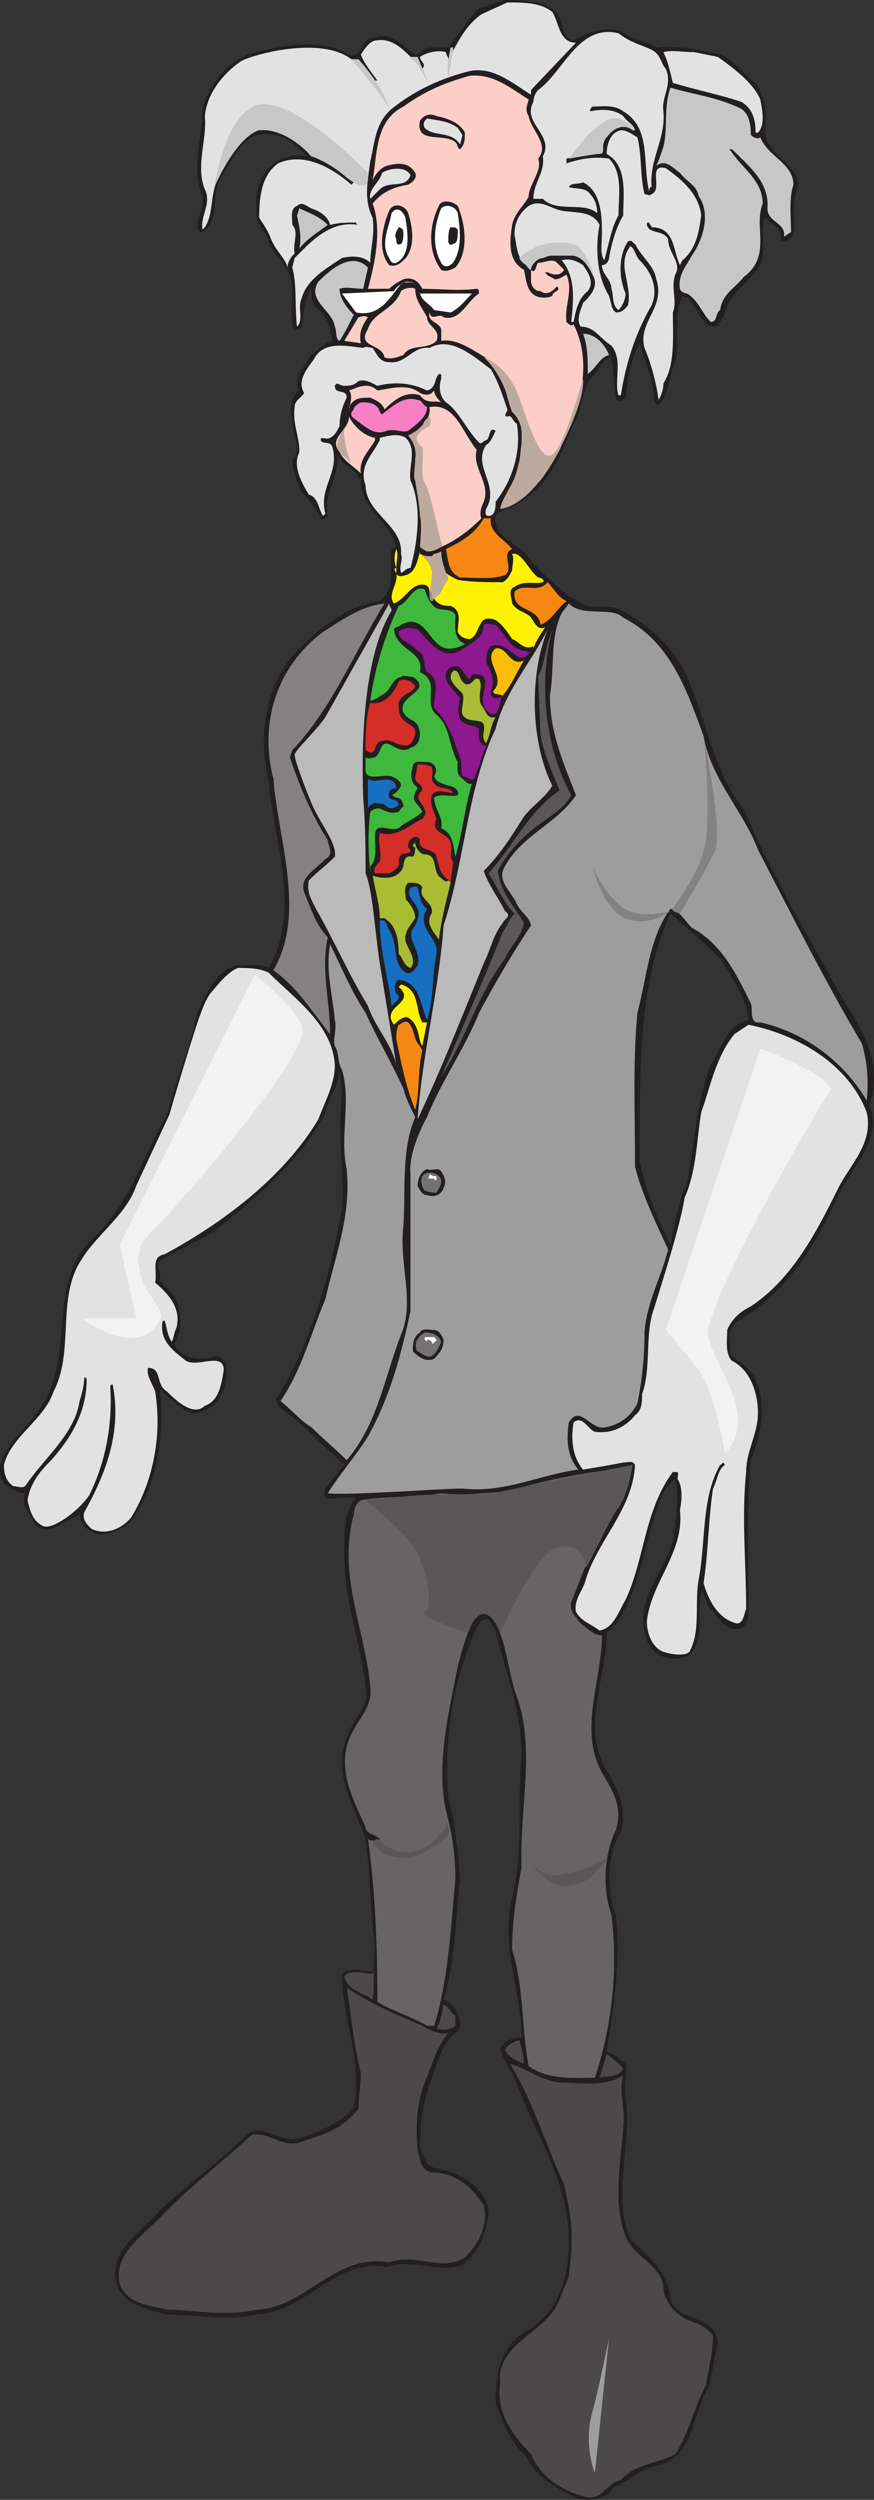 <svg xmlns="http://www.w3.org/2000/svg" width="277.314" height="792.291"><rect width="100%" height="100%" fill="#333333" stroke="none"/><path fill="#4c494a" fill-rule="evenodd" d="M118.993 625.53s-7.5-.75-9-.75c-1.5.75-.75 3.75-.75 3.75s6.75 4.5 9 5.25c3 .75.75-8.25.75-8.25"/><path fill="#231f20" fill-rule="evenodd" d="M177.493 5.28c1.5 3 .75 6.75 4.5 7.5 4.5-2.25 9-4.5 15-3 3 3 8.25 3 11.25 5.25 6.75-.75 13.5.75 20.25 2.25 4.5 1.5 7.5 6.75 11.25 9 3 4.5 3.75 9.75 3 15 0 8.25 10.5 9.75 10.5 18-2.25 4.5-.75 10.5-1.5 15-.75 1.5-2.25 2.25-3.75 2.25-.75-.75 0-2.25-.75-3.75l-4.5-3.75c-1.5 3 0 6.75-.75 10.5.75 8.25-11.25 12-12 20.25-1.5 1.5-1.5 3.75-3.75 3.75-3.75-.75-4.5-5.25-7.5-8.25 0-1.5-1.5-.75-2.25-1.5-3 6-.75 14.25-2.25 21-2.25 4.5-1.5 9.75-5.25 13.5-.75 0-1.5-.75-1.5-1.5 0-6.75-3-12-4.5-18-3 5.25-3.75 11.25-4.5 17.25-.75.75-1.5 1.5-3 .75-.75-4.5-.75-9-1.5-13.5-3 .75-3.75 3.75-6 6-3.75 4.5-3 10.5-6 15-3.75 9.75-8.25 20.25-18 25.5-2.25 1.5-5.25 1.5-6.75 3.75-.75 6 5.25 8.25 9 11.25 3.75 5.25 9 9.75 14.25 14.25 1.5.75 3.75 1.5 5.25 3 4.5.75 9.75-.75 12.75 2.25 9.75 5.25 18 14.25 21 24 5.25 12.75 7.5 27 16.5 38.25 9 21 21 41.25 32.25 61.5 6 9 12 20.25 7.5 32.25 4.5 9.75-4.5 18.75-9 27-6.75 15-15.75 31.5-32.25 41.25-4.5 2.25-2.25 6.75-3 10.5 3 3 6.75 4.5 8.25 8.25 3.75 8.25 1.5 18-1.5 25.5-1.5 15.75-.75 32.25-.75 48 0 2.25-.75 4.5-2.25 5.25-5.25 1.5-7.5-3.75-10.5-6.75-.75-1.5-.75-3-2.25-5.25v.75c-1.5 7.5 1.5 15.75-4.5 20.25-4.5 1.5-10.5.75-12.75-5.25-4.5-12 5.25-21 8.25-31.5.75-6 2.25-13.5.75-19.5-2.25 1.5-3.75 3.75-4.5 6-5.25 12.75-6 27.75-14.25 39.75l-3 3c0 14.25-8.25 30 0 43.5 3 5.25 6.75 12 4.5 19.5-4.5 6.75-4.5 18.75-1.5 27 1.5 14.25-.75 28.5-3 42.75 2.25.75 4.5 2.25 6 3.75.75 3-.75 6.75 0 10.5 2.25 15-4.5 31.5 1.5 45 5.25 5.25 12 10.5 12.75 18.75 1.5 8.25 15 4.5 15 15-1.5 4.5-1.5 9-3 13.5-5.25 8.25-4.5 22.5-16.5 24.75-5.25.75-9 5.25-13.5 6.75-2.25 3.75-6.75 4.5-11.25 3.75-6-3-13.5-6.75-16.5-13.5-5.25-4.5-7.5-11.25-9.75-17.25 0-9 1.5-18 9.75-22.5 10.5-6 13.5-17.25 13.5-28.5 0-19.5-11.25-34.5-17.25-51.75-1.5-3-3.75-6-4.5-9 .75-3 4.5-3.75 6.75-3.75 0-15-6.75-28.5-3-44.25 3.75-14.25 1.5-30 3-45 0-14.25-5.25-27-8.25-39.75-.75-1.5-1.5-2.25-2.25-3.75-3 0-3.75 3-4.5 4.5-6.75 15.75-9.75 33.75-8.25 52.5 2.25 8.25 3 16.5 3.75 25.5-1.5 12.75-1.5 26.25-5.25 38.25 2.25.75 3.75 3 4.5 4.5s1.5 5.25-.75 6c-5.25 4.5-6 11.25-8.25 16.5-2.25 6.75-3 12.75-3 20.25 1.5 2.25 1.5 5.25 4.5 6l6 1.5c5.25 2.25 11.25 6.75 11.25 12.75-.75 6.75-3 12.75-8.25 16.5-7.5 3-15.75-2.25-24 .75-16.5-3-25.5 14.25-41.25 15-9 2.25-21 0-28.5 0-6-1.5-13.5-3-15.75-9-3.75-11.25 8.25-17.25 14.25-24.75 9-8.25 19.5-15.75 27.75-24 6-2.25 10.5 4.5 17.25 1.5 6-2.25 11.25-4.5 15.75-9 3-15-3.75-28.5-3.75-42.75 3-2.25 6.75-.75 9.75-.75v.75c-3 0-6.75-1.5-9 .75.75 4.5 6 5.25 9 7.5.75-5.25 0-11.25.75-16.5-1.5-12-1.5-23.25-3-34.5-3.75-10.5-11.25-21.75-5.25-33.75 1.5-4.5 6.75-8.25 5.25-14.25-1.5-14.25-6.75-27-6.75-41.25 0-6-.75-13.5 3.75-18.75-3-.75-6.75.75-9.75 0 0 0-.75-1.5 0-3 .75-.75 3.75-5.25 6-7.5-6.75-6-12.75-12.75-20.25-18-.75-.75-2.25-3-.75-3.75 11.25-18.75 16.5-39 20.25-59.25.75-12-1.5-24 0-36 0-3-.75-5.25-.75-8.25 0 5.25-3.75 9-4.5 13.5-7.5 15-22.5 27.75-36 38.25-5.25 3-10.5 5.25-15.75 8.25-3 1.5 0 4.5-.75 6.75 2.25 3 5.25 4.5 6 9 .75 3.75.75 8.25-1.5 11.25 3 5.25 9 5.25 13.5 3.75 1.5 0 2.25 1.5 3 2.25.75 5.25-.75 11.25-5.25 14.25 0 0-3.75 2.25-6 1.5s-6.75-4.5-9.75-7.5c1.5 15-.75 29.25-8.25 40.5-3 3.75-7.5 6-12 5.25-3-.75-5.25-3.75-5.25-6-3 1.5-6.75 3.75-9 4.5s-3.75 0-5.25-1.5c-1.5-3-4.5-6-3-9.75-2.25 0-4.5-1.5-6.75-3-1.5-2.25-1.5-5.25-.75-7.5 3.75-8.25 12.75-14.25 15.75-23.25 6-15.75 0-36 14.25-48 11.25-11.25 15-25.5 22.5-38.25 3-11.25 7.5-21.75 9.75-33 3-5.25 5.25-12 12-14.25 3.75 0 7.5-.75 10.5.75 10.5-18 1.5-40.5 0-59.25-3.75-15-.75-32.25 10.5-42.75 6.75-6.75 15-12.75 24.75-14.25 5.25-3.75 3-11.25 3.75-16.5l1.5-.75c-2.25-8.25-12-12.75-11.25-21.75-1.5 0-.75-1.5-1.5-1.5-2.25-2.25-5.25-3.75-6-6 .75 7.5-4.5 12-3 19.5-.75.75-1.5 1.5-2.25.75-1.5-3-3.75-6-6-8.25-1.5-3.75-3-6.75-3-10.5 3.75-3.75-.75-8.25 0-12.75-.75-3-.75-6.75 2.25-9-2.25-3.75 1.5-7.5 3.75-11.25 2.25-1.5 3.75-3.75 6.75-4.5-.75-3.75-1.5-8.25-5.25-10.5-1.5-1.5-1.5-3.75-1.5-6-2.25 3-2.25 8.25-3 12-.75.75-1.5.75-2.25.75l-.75-.75c-.75-6 1.5-14.25-2.25-18.75-1.5-3-4.5-5.25-5.25-8.25s-3-4.5-3.75-7.5c-.75-6.75 0-14.25 6.75-18 2.25-1.5 6-2.25 9-1.5-3.75-4.5-9-8.25-15.75-6.75-6 2.25-8.25 9-11.25 13.5-3.75 5.25 0 13.5-6 17.25-.75 0-.75 0-1.5-.75-.75-3.75 2.25-6.75 1.5-10.5-3.75-9 0-18.75 0-27.75 2.25-8.25 9-16.5 17.25-18 9-2.25 21-4.5 29.25.75 4.5 1.5 3.75-5.25 7.5-5.25 6-2.25 9 2.25 13.5 5.25 1.5 0 2.25-1.5 4.5-2.25h6c3.75-4.5 8.25-12 10.5-12.75 1.5 0 6-2.25 7.5-2.25s14.25-.75 17.25 5.25m35.25 284.25c-10.5 22.5-9.75 51.75-9.75 78.75 2.25 9.75 5.25 17.25 9.75 26.25 1.5-6.75 2.25-13.5 5.25-19.5 2.25-12 3-25.5 7.5-37.5 3.75-6 5.25-12.75 12-14.25-.75-7.5-5.25-12.75-8.25-18.75-5.25-5.25-11.25-10.5-16.5-15"/><path fill="#e3e2e2" fill-rule="evenodd" d="M175.243 3.78c2.25 3.75 2.25 9.75 7.5 9.75l-14.25 15v1.5c-6-3.75-12-9-19.5-7.5-9 2.25-17.25 6-24.75 12-5.25 4.5-5.25 10.5-6.75 16.5-.75 6-2.25 12 .75 18 .75 5.25-.75 9.75-.75 14.25-2.25-2.25-6-2.25-9-1.5-4.5 3-11.25 6.75-12.75 12.75-1.5 3 .75 6.75-1.5 9-.75-6 0-13.5-1.5-18.75l.75-3c5.25-5.25 11.25-12 20.25-10.5 0 0-.75 0-.75-.75-3 0-5.25 0-8.25.75-.75-3-3.75-4.5-6-5.25-1.5-.75-3-2.25-4.5-.75-2.25.75-1.5 3.75-1.5 6 2.25 2.25 0 6 .75 9-1.5 1.5-2.25 3-2.25 4.5-.75-3-3.75-5.25-5.25-9-.75-2.25-2.25-4.5-3.75-6.75 0-6.75.75-13.5 6-17.25 8.25-3.75 17.25 1.5 23.25 6.75l.75-.75c-3.75-3.75-8.25-6.75-13.5-8.25-4.5-5.25-9.75-9-17.25-8.25-6 2.25-9.75 9-12 15-3 4.5-1.5 11.25-4.5 15.75l-.75.75c-.75-4.5 3-8.25.75-12.75-3-7.5.75-15.75 0-23.25.75-7.5 6-13.5 11.25-17.25 3.75-2.25 25.5-8.25 35.25-.75 4.5 0 3.75 6 7.5 6.75h.75c-2.25-3-4.5-6-5.25-8.25 1.5-2.25 3-4.5 5.25-4.5 5.25-.75 9 3.75 12 6.75l2.25 2.25c1.5-1.5-.75-2.25-.75-3.75 2.25-1.5 6-2.25 8.25-1.5 0 .75.75 1.5.75 2.25 3-5.25 5.25-10.5 10.5-14.25l8.25-3.75c5.25 0 10.5 0 14.25 3"/><path fill="#e3e2e2" fill-rule="evenodd" d="M206.743 15.78c3 1.5 3 4.5 4.5 6 2.25 5.25-1.5 9-.75 13.5.75 9-4.5 15-3.75 24-.75 0-.75.75-.75 1.5-2.25-9 .75-20.25-8.25-25.5-3-2.25-6.75-1.5-9.75-1.5-.75.75-.75.75-.75 1.5 3.75-.75 7.5-.75 10.5 1.5 1.5 2.25 3 2.25 3.75 4.5-.75-.75-3.75-1.5-5.25-.75-4.5.75-4.5 5.25-6 8.25-3.75 0-7.5.75-10.5 1.5v1.5c4.5-1.5 9-2.25 13.5-1.5 4.5 4.5 3 12 3 18-2.25 3.75-3 9-4.5 14.25-1.5-2.25-.75-5.25-.75-8.25 0-5.25 0-13.5-6-16.5-1.5.75-3.75 0-4.5 1.5 2.25.75 5.25 0 6.75 2.25 1.5 1.5 2.25 3.75 2.25 6-4.5-3.75-12.75 0-17.25-4.5h-3c0-5.25 3.75-8.25 3-13.5 3.75-6.75-6.75-10.5-3-17.25 0-1.5.75-3 1.5-3.75 8.25-6 12.75-21 25.5-18 3.75 3 7.5 3.75 10.5 5.25m21 2.25c5.25 3.75 11.25 8.25 13.5 13.5.75 3.75 1.5 8.25-.75 10.5h-.75c0-3.75-.75-7.5-4.5-9.75-6.75-2.25-14.25-3.75-21.75-6-.75-3-1.5-6.75-3-9.75 3-.75 6 0 9.75 0l7.5 1.5"/><path fill="#fccec8" fill-rule="evenodd" d="M168.493 84.78v4.5c0 .75.75 3 3 3 2.25 1.5 3.75 0 5.25-1.5 1.5 1.5-1.5 1.5-1.5 3-1.5.75-3.75.75-5.25 0-3-1.5-3-5.25-3.75-8.25-5.25-3-4.5-9-3.75-14.25.75-3.75 3.75-6 5.25-9 0-3.75 4.5-8.25 3-12 3.75-4.5-2.25-9-3-13.5-1.5-2.25 0-4.5 0-5.25-6-3.75-11.25-8.25-18.75-7.5-5.25 1.5-12.75 3.75-21 9.75-9 4.5-8.25 15-9.75 23.25.75-1.5 2.25-3.75 4.5-4.5 3-.75 6.75-1.5 9 2.25.75 1.5-.75 3-2.25 3.75-4.5.75-8.25 2.25-11.25 6 3 8.25.75 18.75-1.5 27h6.75c1.5-1.5 3-2.25 4.5-3 2.25-.75 4.5 0 6 3 6 0 11.25.75 17.25 0 .75 0 .75.75.75 1.5-3.75 2.25-6 9-11.25 7.5-1.5-1.5-3.75 1.5-4.5-1.5-.75 3 3 3 3.75 5.25v3.75c4.5-.75 9 2.25 12.75 4.5 6.75 3.75 7.5 12 9.75 18 5.25 4.5 2.25 12 2.25 18-.75 4.5-5.25 8.25-6 12.75 10.5-3 16.5-14.25 20.25-22.5 5.25-10.5 9-24 3-36-.75.75-1.5 0-2.25-.75-.75-5.25 2.25-9.75 0-15-1.5.75-2.25 1.5-3.75 1.5-.75-.75-2.25-.75-3-2.25h.75c1.5.75 3.75 1.5 5.25-.75l-2.25-2.25c-1.5-1.5-3.75 0-6 0-.75.75-.75 3.75-2.25 2.25v-.75"/><path fill="#e3e2e2" fill-rule="evenodd" d="M168.493 84.78c-4.5-1.5-4.5-6.75-5.25-10.5 0-3.75 1.5-6.75 4.5-9 3.75-2.25 6.75.75 10.5 1.5 4.5.75 9.75 0 12 4.5-1.5 7.5-.75 16.5 3 22.5.75 2.25.75 4.5 2.25 5.25 2.25 0 3-1.5 3.75-2.25 1.5-6.75-3.75-12.75.75-18.75 1.5.75 1.5 3 3 4.5 3.75 3.75 6 9 3.75 14.25-5.25 9-8.25 18.75-9.75 28.5h-.75c-1.5-4.5 1.5-11.25-2.25-15.75-3.75-2.25-5.25-6-9.75-6-1.5-2.25 0-5.25.75-7.5 2.25-2.25 5.25-5.25 3-9 0-2.25-2.25-5.25-4.5-6-3.75-1.5-7.5-.75-11.25.75-1.5 0-3 1.5-3.75 3"/><path fill="#c8c7c8" fill-rule="evenodd" d="M235.243 34.53c2.25 1.5 3 4.5 3 8.25.75.75 2.25 1.5 3 .75 2.25 6 10.5 8.25 10.5 15-1.5 4.5-.75 10.5-.75 15l-2.25 1.5c.75-4.5-5.25-4.5-5.25-9 .75-8.25-6-13.5-11.25-18.75h-.75c3.75 6 10.5 9.75 10.5 17.25-3 7.5 3 16.5-6 23.25-3 3.75-6.75 5.25-7.5 10.5-1.5.75-.75 3.75-3 3.75-3-3-3.75-6.75-7.5-9-.75 0-2.25-.75-2.25-1.5-.75-4.5 2.25-7.5 3.75-10.5 3.75-5.25 6-13.5 2.25-18.75-.75-3.75-3.75-4.5-6-7.5-2.25-1.5-4.5-4.5-7.5-2.25.75-1.5 1.5-3.75 2.25-6 1.5-6 0-12.75 2.25-18.75 7.5 2.25 15 3 22.5 6.75"/><path fill="#231f20" fill-rule="evenodd" d="M147.493 42.03c0 2.25 0 3.75-1.5 5.25-.75 0-.75-1.5-1.5-2.25-3.75-3-12.75.75-11.25-6.75 1.5-2.25 3.75-2.25 5.25-1.5 3.75.75 7.5 2.25 9 5.25"/><path fill="#e3e2e2" fill-rule="evenodd" d="m146.743 42.78-.75 3c-3-4.5-8.25-2.25-11.25-5.25-.75-1.5 0-2.25.75-3 3.75.75 6.75.75 9.75 3l1.5 2.25m55.5.75c1.5 6 .75 12 2.25 18 .75 0 1.5.75 2.25 0 3.75-1.5-1.5-9.75 4.5-8.25 5.25 3.75 10.5 8.25 11.25 15-.75 5.25-1.5 10.5-6 14.25l-.75 1.5c-2.25-4.5-1.5-12-9-12 0-.75-.75-.75-.75-1.5-.75 0-.75 0-.75.75.75 3 5.25 1.5 6.75 4.5 0 4.5 4.5 7.5 2.25 11.25-1.5 4.5.75 8.25-.75 12 0 8.25.75 16.5-3 22.5 0 2.25-.75 3.75-1.5 5.25-.75-5.25-2.25-11.25-4.5-16.5-2.25-8.25 6.75-12.75 3.75-21.75-.75-4.5-4.5-6.75-6.75-11.25-.75 0-.75-1.5-2.25-.75-3 4.5-3 11.25-.75 16.5 0 1.5-.75 3.75-2.25 5.25-2.25-1.5-1.5-5.25-2.25-6.75 0-3-3-4.5-3-7.5 1.5 0 2.25-1.5 2.25-2.25.75-4.5 2.25-9.75 4.5-13.5 0-6.75 1.5-15.75-5.25-19.5 0-2.25.75-6.75 4.5-7.5 2.25 0 3.75 1.5 5.25 2.25m-72 12c-1.5 4.5-6.75 1.5-9.75 4.5l-3 3c-.75-3 3-5.25 3.75-8.25 2.25-1.5 7.5-2.25 9 .75"/><path fill="#231f20" fill-rule="evenodd" d="M145.243 65.28c2.25 5.25 3.75 14.25-.75 19.5-1.5.75-3 1.5-4.5.75-4.5-6-3.75-14.25-.75-20.25.75-2.25 4.5-1.5 6 0m-15.75 2.25c1.5 4.5 2.25 10.5-.75 14.25-1.5 1.5-3 3-5.25 2.25-3.75-4.5-2.25-12 0-17.25 1.5-3 5.25-1.5 6 .75"/><path fill="#fff" fill-rule="evenodd" d="M145.243 67.53c.75 5.25 1.5 11.25-1.5 15.75-1.5 1.5-3 1.5-3.75 0-3-5.25-2.25-12 0-17.25 1.5-1.5 4.5-.75 5.25 1.5"/><path fill="#c8c7c8" fill-rule="evenodd" d="M103.993 71.28c-3 2.25-6.75 4.5-9 7.5.75-3.75 0-6.75-.75-10.5l.75-2.25c3 1.5 6 2.25 9 5.25"/><path fill="#fff" fill-rule="evenodd" d="M128.743 69.78c.75 4.5 1.5 11.25-3 13.5-1.5.75-2.25-1.5-2.25-1.5-3-4.5 0-9.75.75-14.25 2.25-3 4.5.75 4.5 2.25"/><path fill="#231f20" fill-rule="evenodd" d="M145.243 72.78c0 2.25 0 4.5-1.5 4.5-.75.75-1.5 0-1.5-.75 0-1.5 0-3.75.75-4.5 1.5 0 1.5 0 2.25.75m-17.25.75c0 1.5 0 3-.75 3.75-1.5.75-1.5-.75-1.5-1.5-.75-1.5 0-2.25.75-3.75.75 0 1.5.75 1.5 1.5"/><path fill="#e3e2e2" fill-rule="evenodd" d="M184.993 84.03c1.5 2.25 3.75 5.25 1.5 8.25-3 2.25-3.75 6-4.5 9.75h-.75c.75-6.75 1.5-14.25-3-19.5 2.25-.75 4.5 0 6.75 1.5"/><path fill="#c8c7c8" fill-rule="evenodd" d="m116.743 84.78-1.5 6.75c-3 0-5.25-.75-7.5 0 0 3 2.25 6 4.5 8.25-1.5 3-3 6-4.5 8.25-1.5-.75-.75-3-1.5-4.5-.75-5.25-9-8.25-5.25-14.25 3.75-3.75 10.5-9.75 15.75-4.5"/><path fill="#fff" fill-rule="evenodd" d="M131.743 90.03c-.75-.75-3.75-.75-4.5 0-3.75 4.5-6.75 10.5-14.25 9l-4.5-6 16.5-.75c.75-1.5 2.25-2.25 3.75-3 .75 0 2.25 0 3 .75"/><path fill="#fccec8" fill-rule="evenodd" d="M131.743 91.53c0 3.75 2.25 6 3.75 9 0 3 4.5 3.75 3 7.5-3 3-8.25.75-10.5 4.5-2.25.75-3.75 1.5-6 .75-.75-4.5-9-3-5.25-9 1.5-5.25 8.25-6 10.5-12 .75-.75 3-1.5 4.5-.75"/><path fill="#fff" fill-rule="evenodd" d="M133.243 93.03h16.5c-2.25 2.25-3.75 4.5-6.75 6l-5.25-.75c-1.5-2.25-4.5-3-4.5-6v.75"/><path fill="#fccec8" fill-rule="evenodd" d="M116.743 100.53c-1.5 2.25-3 4.5-2.25 8.25l-5.25-.75 4.5-7.5c.75 0 1.5-.75 3 0"/><path fill="#c8c7c8" fill-rule="evenodd" d="M193.243 112.53c-3 .75-3.75 3.75-6.75 6 0-4.5 0-9-1.5-12.75 3.75 0 6.75 3 8.25 6.75"/><path fill="#e3e2e2" fill-rule="evenodd" d="M115.243 110.28c.75-.75 2.25 0 3 0 1.5 2.25 2.25 4.5 5.25 4.5 5.25.75 7.5-5.25 12.75-4.5 6.75-3.75 13.5 2.25 19.5 6.75 2.25 3.75 3.75 8.25 5.25 12.75 0 .75-1.5 2.25 0 2.25 1.5-.75 1.5 1.5 3 2.25 1.5 9-1.5 18-6.75 24.75 0 1.5 0 4.5-2.25 4.5-1.5 0-.75-2.25-.75-2.25 4.5-7.5-4.5-13.5 0-20.25 1.5-.75 2.25-3 3-4.5-2.25-1.5-1.5 2.25-3 3-.75 0-1.5 1.5-2.25.75-3.75-3.75-6.75-10.5-10.5-12.75-2.25-2.25-2.25-5.25-1.5-7.5v-.75c0-.75 0-.75-.75-.75-1.5 1.5-.75 4.5-3.75 5.25-4.5-2.25-9.75-3-15.75-1.5-1.5-.75-3.75-2.25-6-1.5-1.5 1.5-3 1.5-4.5 1.5s-2.25-1.5-3 0c0 3 3.75.75 3.75 3.75-1.5 3-2.25 6-2.25 9-.75 1.5-1.5 3-3 3.75s-3-.75-3 .75c.75 1.5 3 0 3.75 2.25 2.25 8.25-4.5 12.75-2.25 21l-.75.75c-1.5-2.25-1.5-6-4.5-6.75-2.25-3.75-5.25-9-3-13.5 0-5.25-2.25-9-1.5-14.25 0-2.25 2.25-3 3-4.5-2.25-3.75.75-7.5 3-10.5 3-6 9.75-4.5 15.75-3.75"/><path fill="#fccec8" fill-rule="evenodd" d="M119.743 123.78c4.5-.75 9.75-2.25 13.5.75 1.5.75 3 .75 3.75 0l.75-.75c0 1.5 1.5 3 2.25 3.75-2.25-.75-4.5.75-6.75-2.25-4.5-1.5-8.25 1.5-11.25 4.5-.75-2.25-3-3-4.5-3.75-3 0-5.25 0-6.75 3v.75c0-.75 1.5-4.5 0-6 2.25-.75 6-3 9 0"/><path fill="#f67fc6" fill-rule="evenodd" d="M135.493 129.03c0 3-3 5.25-6 7.5-1.5.75-4.5-.75-6.75 0-3.75 1.5-6-.75-8.25-2.25-1.5-1.5-4.5-2.25-2.25-4.5 0-.75.75-1.5 2.25-2.25 2.25 0 3.75 0 5.25 1.5.75.75.75 2.25 1.5 2.25 3-2.25 6.75-6 11.25-4.5 1.5 0 1.5 1.5 3 2.25"/><path fill="#fccec8" fill-rule="evenodd" d="M151.243 142.53c-1.5 6 4.5 10.5 2.25 16.5-.75 1.5-1.5 3.75-.75 5.25-4.5 4.5-10.5 9-17.25 10.5l-2.25-1.5c1.5-6.75.75-15-1.5-21.75 0-4.5 2.25-9.75-1.5-13.5 3-2.25 6.75-5.25 6-9 8.25-1.5 10.5 8.25 15 13.5m-32.25-3.75v.75c-1.5 3-5.25 6-4.5 10.5-2.25-2.25-5.25-3.75-6.75-6.75-3.75-4.5 3-6.75 3-11.25 1.5 3 4.5 6 8.25 6.75"/><path fill="#e3e2e2" fill-rule="evenodd" d="M128.743 138.78c3.75 3.75.75 9 1.5 13.5 3.75 8.25 2.25 19.5 0 27.75-1.5 0-2.25 1.5-3 1.5-.75-2.25.75-3.75 0-6 .75-9-11.25-12.75-11.25-21.75-2.25-6 2.25-9.75 4.5-14.25v-.75c3-.75 6-1.5 8.25 0"/><path fill="#f68712" fill-rule="evenodd" d="M155.743 164.28c-.75 4.5 4.5 6.75 6.75 9.75-3.75 1.5.75 6-2.25 8.25-4.5 1.5-9.75.75-14.25.75-3.75-1.5-3.75-5.25-4.5-9 4.5-2.25 9-4.5 12-9.75h2.25m24 26.25c-3 2.25-4.5 6-8.25 7.5-.75-6-9-3.75-8.25-10.5 3-3 7.5.75 10.5-3 2.25 2.25 3 4.5 6 6"/><path fill="#3fb93c" fill-rule="evenodd" d="M138.493 192.78c1.5.75 5.25 0 6 2.25 0 3.75-.75 7.5 3 9-.75.75-3 1.5-4.5 1.5-6.75.75-7.5-12-15.75-7.5-.75.75-2.25.75-2.25 1.5.75 6.75 9.75 6.75 8.25 13.5 6.75 3 .75 9.75 5.25 13.5s3.75 9.75 6.75 15c0 1.5-.75 3.75 1.5 5.25.75.75 2.25 2.25 3 1.5-2.25 7.5-3 15.75-5.25 23.25-.75-3.75-.75-7.5-4.5-9 .75-3.75-2.25-6-2.25-9.75 2.25-1.5 5.25 0 7.5-.75.75-1.5-1.5-3-3-3-1.5-.75-3.75-.75-4.5-3 1.5-2.25 0-4.5-2.25-4.5-1.5 0-4.5-.75-4.5 1.5-.75 2.25-.75 4.5.75 6 1.5.75 0 1.5 0 2.25-1.5 3 1.5 3.75 2.25 6-1.5 1.5-4.5 3-6.75 4.5-2.25 3-8.25-2.25-8.25 3 0 3.75.75 7.5-1.5 9.75v1.5c-.75-6-.75-12.75 0-18.75.75-.75 2.25-1.5 3.75-.75s3 1.5 5.25.75c.75-.75.75-1.5 1.5-1.5 0-1.5-.75-3-2.25-3-.75 0-.75-.75-1.5-.75 1.5-.75 2.25-1.5 3-3 0-1.5-1.5-2.25-3-3-3-.75-7.5 1.5-8.25-1.5v-4.5c.75.75 2.25 0 3 0 2.25-1.5 1.5-6 5.25-3.75 1.5.75 3.75 2.25 6 .75 2.25-.75 3-2.25 3-4.5 0-1.5-.75-3.75-3-4.5-.75-.75-1.5-.75-2.25-2.25-2.25-5.25 9.75-6.75 3-11.25-1.5 0-3-.75-3.75 0-3 .75-3 3.75-5.25 5.25-1.5.75-3 2.25-4.5 2.25 1.5-10.5 4.5-20.25 9-30 3-.75 4.5-6.75 8.25-5.25.75 2.25 1.5 4.5 3.75 6"/><path fill="#9e9d9d" fill-rule="evenodd" d="M197.743 195.78c15 7.5 20.25 23.25 25.5 37.5 2.25 13.5 12.75 24 17.25 36 10.5 20.25 21 41.25 33 61.5 1.5 5.25 2.25 11.25 1.5 18-7.5-12.75-20.25-21.75-33.75-24.75-3.75.75-2.25-4.5-3-6-4.5-9-9-18.75-18.75-24-2.25-2.25-3.75-5.25-6.75-6-6.75 9-7.5 21.75-10.5 33-1.5 15.75-.75 32.25-.75 48.75 2.25 9 6.75 18 10.5 26.25-2.25 9-6.75 16.5-7.5 26.25 0 8.25-.75 15-2.25 22.5-2.25 4.5-6 6.75-9.75 7.5-5.25 1.5-8.25-7.5-12-1.5-.75 5.25-.75 10.5 3 15-12 1.5-23.25 7.5-36.75 6-7.5 0-36 2.25-42.75 1.5 3.75-6 9-12 12.75-18 6.75-12 10.5-25.5 13.5-39.75v-43.5c-.75-7.5 5.25-18 5.25-18 4.5-11.25 12-21.75 16.5-33 5.25-9.75 10.5-18.75 16.5-27.75-.75-3-3-3.75-4.5-6.75-1.5-3.75-6.75-7.5-3.75-12 5.25-9.75 16.5-13.5 22.5-22.5-3.75-9.75-8.25-19.5-8.25-31.5 1.5-9 0-18.75 3.75-26.25l2.25-3c4.5 4.5 13.5.75 17.25 4.5"/><path fill="#bbbaba" fill-rule="evenodd" d="M124.243 193.53c-8.25 13.5-9.75 38.25-9 59.25.75 9 .75 18 .75 24 2.25 5.25 3 18.75 4.5 28.5l5.25 32.25c-1.5-6.75-6.75-12-9-18.75-6-9.75-10.5-20.25-16.5-30.75-1.5-3-3-5.25-2.25-9 3-3 5.25-4.5 8.25-7.5.75-4.5-5.25-11.25-7.5-17.25-2.25-5.25-5.25-13.5-5.25-15s6.75-7.5 9.75-12l20.25-36c0 .75.75 1.5.75 2.25"/><path fill="#848182" fill-rule="evenodd" d="m92.743 237.78-.75 2.25c3 9 6.75 18 12 26.25 0 1.5 2.25 4.5-.75 6-3.75 3.75-8.25 6-6.75 10.5 2.25 5.25 3.75 10.5 7.5 14.25-2.25 10.5.75 20.25.75 30.75-6-7.5-10.5-15-18-20.25 10.5-18 1.5-41.25 0-60.75-4.5-17.25.75-35.25 15.75-46.5 6-3.75 12-8.25 19.5-9-9.75 15.75-16.5 33-29.25 46.5"/><path fill="#8d188f" fill-rule="evenodd" d="M166.243 206.28c.75 0 1.5.75 2.25 0-.75.75-1.5 2.25-3 2.25-3-.75-5.25-5.25-9.75-3.75-1.5 1.5-1.5 3.75-1.5 5.25 1.5 2.25 3 6 1.5 9 0 .75 0 2.25 1.5 2.25.75 0 1.5 0 2.25-.75-1.5 2.25-.75 7.5-4.5 5.25-5.25-3.75 3.75-12.75-5.25-12l-.75 1.5c-2.25-1.5-2.25-5.25-6-3.75-1.5.75-2.25 3-.75 5.25l3.75 4.5c-.75 2.25-.75 4.5 0 6.75 1.5 2.25 4.5 1.5 6 3 0 1.5-.75 3.75 1.5 5.25h.75l-3.75 10.5c-1.5.75-2.25-.75-3.75-.75-.75-2.25 0-4.5-.75-6-2.25-6-3.75-11.25-8.25-15.75 0-4.5 2.25-9-2.25-11.25-1.5-2.25 0-5.25-3-6.75-1.5-2.25-6-3-6-6 1.5-1.5 3.75-1.5 6-.75 3.75 3.75 7.5 9.75 13.5 6.75 3-2.25 7.5-3.75 7.5-8.25.75-.75 2.25 0 3.75 0 3 3 4.5 7.5 9 8.25"/><path fill="#bbbaba" fill-rule="evenodd" d="M175.243 249.03c-2.25 3.75-6 6-9 9.75-3.75 6-7.5 12-12.75 17.25 1.5 4.5 4.5 8.25 6.75 12.75 2.25 1.5 0 2.25-.75 3.75-3 3.75-3.75 8.25-6 12.75-6.75 16.5-13.5 33.75-21 49.5 1.5-21 6.75-40.5 8.25-61.5 6.75-20.25 7.5-43.5 16.5-62.25 3-12 11.25-21 16.5-31.5-6 15-5.25 36 1.5 49.5"/><path fill="#5a5758" fill-rule="evenodd" d="M181.243 252.03c-2.25 4.5-8.25 7.5-12.75 11.25s-8.25 8.25-10.5 12.75c.75 6.75 5.25 11.25 8.25 16.5-.75 4.5-4.5 7.5-6 11.25-9 12-12 24.75-20.25 37.5 6.75-15.75 13.5-30.75 19.5-45.75 1.5-2.25 2.25-4.5 3.75-6-3.75-3.75-5.25-8.25-8.25-12.75 8.25-9 12-18.75 22.5-26.25-2.25-6-5.25-12-6-18l-.75-18c2.25-4.5 2.25-9.75 4.5-15-4.5 17.25-2.25 37.5 6 52.5"/><path fill="#fbbd09" fill-rule="evenodd" d="M166.243 209.28c-2.25 3.75-3.75 7.5-6.75 11.25-.75-.75-3 0-3-1.5 4.5-4.5-3.75-9.75.75-13.5 3.75-.75 4.5 6 9 3.75"/><path fill="#a8bd33" fill-rule="evenodd" d="M148.993 216.78c1.5-.75 1.5-2.25 3-1.5 1.5 2.25-.75 5.25.75 8.25 1.5 1.5 1.5 4.5 4.5 3.75-1.5 2.25-1.5 5.25-3 8.25-2.25-2.25.75-5.25-1.5-6.75-2.25-.75-4.5 0-6-2.25-.75-2.25 1.5-6-.75-7.5-1.5-1.5-3-3-3-4.5 0-.75.75-3 2.25-1.5.75 1.5 1.5 4.5 3.75 3.75"/><path fill="#d52e29" fill-rule="evenodd" d="M131.743 217.53c-.75 2.25-4.5 2.25-5.25 5.25 0 2.25 0 4.5 2.25 6 .75.75 3 1.5 3 3s-.75 4.5-3 4.5c-3 0-4.5-2.25-7.5-1.5s-1.5 3.75-3.75 3.75l-1.5-.75c0-5.25 0-10.5 1.5-15 4.5.75 7.5-3 9-6.75 1.5-1.5 4.5 0 5.25 1.5m11.25 62.25c0-2.25.75-4.5.75-6.75-1.5-1.5 0-3.75-.75-6-.75-3-6.75-3-4.5-7.5-.75-2.25-2.25-4.5-1.5-7.5 1.5-2.25 4.5-.75 6.75-.75-1.5-2.25-4.5-.75-6-3-1.5-1.5 0-3-.75-5.25-1.5-.75-3-.75-4.5-.75l-.75 4.5c0 1.5 3.75 2.25 1.5 4.5-1.5 2.25.75 3 1.5 5.25.75.75 0 2.25-.75 3-4.5 2.25-8.25 6-13.5 4.5-.75 3 .75 6 0 9-.75.75-2.25 2.25-1.5 3.75h4.5c1.5-.75 3.75-2.25 3-3.75 0-3 2.25-2.25 3.75-3 0-.75 0-.75-.75-1.5 0-.75 0-2.25 1.5-3 .75-.75 2.25 0 2.25.75-.75 3.75 4.5 2.25 5.25 5.25s1.5 6.75 4.5 7.5h-.75l.75.75"/><path fill="#a8bd33" fill-rule="evenodd" d="M142.993 279.78c-1.5 6-3 12-3.75 18-1.5-2.25-4.5-5.25-2.25-8.25.75-3.75-4.5-4.5-3-8.25-.75-1.5-2.25-1.5-4.5-1.5-1.5 1.5-.75 3.75-.75 5.25 1.5 1.5 3 3.75 3 6-1.5 2.25-3.75 4.5-3 7.5.75 2.25 3.75 6 1.5 8.25-2.25-.75-2.25-3-3.75-4.5 0-4.5-.75-9-4.5-11.25h-1.5c0-4.5-1.5-9-2.25-13.5 2.25.75 6.75 1.5 9-1.5 1.5-1.5 0-5.25 3.75-4.5.75-.75.75-2.25.75-3-.75 0-.75-.75-.75-.75l.75-.75c0 1.5 1.5 3.75 3 3.75 4.5 0 2.25 6 5.25 7.5.75.75 1.5 1.5 2.25.75l.75.75"/><path fill="#176fc1" fill-rule="evenodd" d="M125.743 249.78c-1.5 0-2.25.75-2.25 1.5-.75 1.5.75 2.25 1.5 2.25s1.5.75 1.5 1.5c-1.5 1.5-3 1.5-4.5 0-.75-.75-2.25 0-3-.75-.75.75-2.25.75-2.25 2.25v-9.75c2.25 2.25 8.25-2.25 9 3m9.75 38.25c-3.75 6 3.75 9 3 14.25-1.5 6.75-.75 14.25-3 21-2.25-5.25-2.25-12-9-12.75-1.5.75-1.5 3-.75 4.5.75 0 .75.75.75 1.5l-2.25 2.25c-.75-7.5-3.75-17.25-3.75-27 2.25-.75 2.25 2.25 3 3 3 4.5.75 10.5 5.25 13.5 2.25.75 3-1.5 3.75-2.25 1.5-5.25-4.5-8.25-.75-12.75.75-1.5 1.5-3.75.75-5.25-.75-2.25-3.75-3.75-2.25-6.75.75 0 1.5-.75 2.25 0 .75 2.25.75 5.25 3 6.75"/><path fill="#9e9d9d" fill-rule="evenodd" d="M115.993 321.03c3.75 8.25 8.25 15.75 12 24 .75 3 2.25 6 3.75 9-4.5 10.5-3 23.25-3.75 34.5-1.5 12 3.75 24-.75 34.5-5.25 13.5-7.5 28.5-17.25 39.75-3.75-3.75-7.5-6.75-11.25-10.5-3.75-2.25-6.75-6-9.75-8.25 6.75-9.75 9.75-21.75 14.25-32.25 3-13.5 8.25-26.25 6.75-41.25-2.25-10.5 1.5-21.75-1.5-31.5-1.5-2.25-.75-5.25-2.25-7.5-.75-2.25.75-5.25 0-8.25-.75-8.25-3-15.75-1.5-24 3.75 7.5 6.75 15 11.25 21.75"/><path fill="#e3e2e2" fill-rule="evenodd" d="M85.243 308.28c8.25 8.25 20.25 16.5 21 29.25 0 6-3 11.25-5.25 17.25-11.25 18.75-30.75 33-48.75 42.75-4.5.75-2.25 5.25-3 9 4.5 3.75 8.25 8.25 6.75 14.25-.75 1.5-.75 3-1.5 4.5-1.5-2.25-1.5-4.5-2.25-6.75-.75 0-.75.75-.75.75-.75 6 3.75 9 7.5 12 3.75 2.25 12-3 12 3-.75 4.5-1.5 9.75-6 11.25-3.75 3.75-9.75-2.25-12-4.5-3.75-2.25-1.5-7.5-6-7.5-.75 2.25 1.5 5.25 2.25 7.5 2.25 14.25-.75 28.5-7.5 39.75-3 3.75-8.25 6-12.75 3.75-1.5-1.5-3-3-2.25-5.25 6.75-12 12-25.5 9-40.5 0 0-.75 0-.75.75.75 12-1.5 24-6.75 34.5-3.75 5.25-11.25 10.5-14.25 9.75-3.75-1.5-4.5-5.25-5.25-8.25.75-5.25 3.75-9 7.5-12.75 6.75-7.5 11.25-15.75 11.25-25.5 0-.75-.75-.75-.75-.75 0 2.25-.75 5.25-1.5 7.5-1.5 10.5-11.25 18-17.25 27-1.5.75-2.25 0-3.75 0-2.25-1.5-3-3.75-3-6.75 2.25-9 12.75-14.25 15.75-23.25 6.75-12.75.75-30 9-42 4.5-7.5 14.25-14.25 17.25-23.25l10.5-22.5c3-10.5 9-30 9.75-31.5.75-2.25 2.25-6 3.75-7.5.75-.75 4.5-6 8.25-7.5 3 0 6.75 0 9.75 1.5"/><path fill="#fff200" fill-rule="evenodd" d="M133.993 324.03h1.5l-1.5 7.5c-1.5-2.25-.75-6.75-4.5-9-1.5-.75-3.75 1.5-4.5 2.25-4.5-6 7.5-6.75 1.5-12l.75-.75c6 1.5 4.5 8.25 6.75 12"/><path fill="#f68712" fill-rule="evenodd" d="m133.243 331.53.75 1.5c-1.5 6-.75 12.75-2.25 18.75-3-7.5-4.5-15-6-22.5 0-1.5 0-3 .75-4.5.75 0 1.5-1.5 3-.75 2.25 2.25 1.5 5.25 3.75 7.5"/><path fill="#e3e2e2" fill-rule="evenodd" d="M274.993 352.53c2.25 9.75-5.25 16.5-9 24-6.75 13.5-14.25 28.5-27.75 37.5-3 1.5-6 3.75-7.5 7.5 0 3-.75 7.5 1.5 9.75 6 3 8.25 10.5 8.25 16.5 0 6.75-3.75 12-3.75 18.75-1.5 14.25 0 28.5 0 43.5-.75 1.5-.75 4.5-3 4.5-6-1.5-9-7.5-10.5-12.75 1.5-9.75 1.5-20.25 3-30 1.5-3 1.5-6 3.75-7.5-.75-1.5-.75 0-1.5 0-6 10.5-4.5 24-6.75 36-1.5 7.5.75 16.5-3 23.25-1.5 1.5-6 .75-8.25 0-3.75-1.5-5.25-6-5.25-9.75 1.5-12.75 12-21.75 10.5-35.25.75-3.75.75-7.5-.75-9.75 0-1.5.75-2.25-.75-2.25h-.75c-9 12-9 27.75-15 40.5-2.25 3.75-3.75 9-8.25 9.75-3-2.25-6-3-7.5-6-.75-3.75 2.25-6.75 3-9.75 3.75-12.75 15-22.5 15.75-36.75-.75-1.5-2.25-.75-3.75-.75-3.75.75-8.25 1.5-12.75 2.25-3.75-4.5-3.75-10.5-3-15 3-2.25 4.5 2.25 6.75 3 5.25.75 9.75-1.5 12.75-5.25 2.25-1.5 2.25-4.5 2.25-6.75 3-8.25.75-18.75 3.75-27 3.75-12 8.25-26.25 9.75-35.25 3.75-8.25 3.75-18 5.25-27 3-8.25 4.5-17.25 10.5-24.75l4.5-3c15 3 31.5 12 37.5 27.75"/><path fill="#231f20" fill-rule="evenodd" d="M139.993 371.28c1.5 2.25 1.5 3.75.75 5.25-.75 2.25-3 3-5.25 2.25-1.5 0-2.25-1.5-3-3 0-1.5.75-4.5 3-5.25 1.5.75 3.75-.75 4.5.75"/><path fill="#747272" fill-rule="evenodd" d="M139.993 374.28c0 1.5-.75 2.25-1.5 3.75-.75 0-2.25 0-3.75-.75-.75-.75-1.5-3-.75-4.5 1.5-2.25 6-.75 6 1.5"/><path fill="#231f20" fill-rule="evenodd" d="M140.743 424.53c0 2.25-.75 3.75-2.25 5.25-.75 1.5-3 1.5-4.5.75s-2.25-1.5-3-2.25c0-2.25 0-4.5 2.25-6 .75-1.5 3-.75 4.5-.75s2.25 1.5 3 3"/><path fill="#747272" fill-rule="evenodd" d="M139.993 425.28c-.75 1.5-1.5 3.75-3 4.5s-3-.75-4.5-1.5c-.75-.75-.75-3 0-3.75.75-1.5 1.5-1.5 2.25-2.25 2.25 0 4.5.75 5.25 3"/><path fill="#676465" fill-rule="evenodd" d="M199.993 465.03c-.75 10.5-8.25 18-12 27-3 5.25-4.5 10.5-6.75 15.75-.75 3 1.5 4.5 3 6.75 2.25 1.5 3.75 3.75 6.75 3.75 0 14.25-7.5 30 0 43.5 3 5.25 6.75 10.5 4.5 18-3.75 7.5-4.5 18.75-1.5 27 2.25 18 0 36-5.25 51.75-6.75 0-15 .75-21-3.75-2.25-11.25-1.5-25.5-5.25-36.75 0-9.75 1.5-18 3-26.25-.75-18 4.5-37.5-1.5-54-3-8.25-3-17.25-7.5-24.75-.75-1.5-3-2.25-4.5-2.25-3.75 5.25-5.25 12-6.75 17.25-3 15.75-7.5 33-3 48.75 1.5 6 2.25 12.75 2.25 18.75-1.5 15.75-2.25 32.25-6.75 46.5h-2.25c-5.25-3-10.5-4.5-15.75-7.5v-1.5c0-16.5-.75-34.5-3-50.25.75.75 3 .75 3.75 0-1.5-1.5-4.5-1.5-4.5-3.75-3.75-8.25-9-18-5.25-27.75 2.25-6 7.5-9.75 6.75-16.5-1.5-18-10.5-35.25-5.25-54.75 0-1.5.75-3.75 2.25-4.5 7.5-1.5 17.25-.75 25.5-2.25 6.75.75 14.25 0 21.75-.75 12-3.75 24.75-6 38.25-7.5"/><path fill="#4c494a" fill-rule="evenodd" d="M133.993 642.03c2.25 1.5 6 3 8.25 2.25-3.75 4.5-5.25 10.5-7.5 15.75-2.25 6-3 12.75-2.25 21 .75 3 .75 6.75 4.5 7.5 7.5 0 12.75 4.5 16.5 10.5 1.5 6-1.5 12-6 16.5-7.5 4.5-15.75-1.5-24 1.5-17.25-3-26.25 14.25-42 15-9.75 2.25-21 0-28.5 0-5.25-1.5-12.75-1.5-15-8.25-2.25-9.75 8.25-15.75 14.25-22.5 9-9 18.75-16.5 27.75-24.75 6-.75 9.75 4.5 15.75 2.25 6.75-2.25 12.75-3.75 18-10.5 0-3 .75-8.25.75-11.25-2.25-9-3-18-4.5-27 8.25 5.25 15 8.25 24 12"/><path fill="#4c494a" fill-rule="evenodd" d="M144.493 639.03v3c-1.5 1.5-4.5 1.5-6 .75 1.5-2.25 1.5-4.5 2.25-7.5 1.5.75 2.25 2.25 3.75 3.75m21.75 15c-2.25-.75-5.25-2.25-6-4.5 1.5-2.25 3-2.25 4.5-3 .75 2.25 1.5 5.25 1.5 7.5m31.5 1.5c-1.5 3-4.5 2.25-7.5 3l2.25-7.5c2.25 1.5 3.75 3 5.25 4.5"/><path fill="#4c494a" fill-rule="evenodd" d="M177.493 660.03c6.75 0 14.25 1.5 20.25-2.25-1.5 5.25.75 10.5 0 16.5-.75 11.25-3.75 25.5 1.5 36 3 5.25 10.5 8.25 11.25 14.25 0 5.25 4.5 9.75 9 11.25 2.25.75 5.25 2.25 6.75 4.5 0 5.25-1.5 10.5-2.25 15.75-3.75 6.75-5.25 15-9.75 21.75-5.25 3-12.75 3-17.25 8.25-4.5.75-6 6.75-11.25 5.25-6.75-1.5-14.25-6-17.25-13.5-6-6-11.25-13.5-9.75-22.5-1.5-12 13.5-15.75 18-24.75l3.75-9c.75-6.75 1.5-14.25 0-21.75l-1.5-7.5c-6-12.75-9.75-26.25-17.25-38.25 5.25 1.5 9.75 5.25 15.75 6"/><path fill="#bcaa9f" fill-rule="evenodd" d="M129.493 138.03s3-1.5 4.5-3c.75-2.25 1.5-2.25 2.25-3 0-.75.75 2.25 0 3-1.5.75-3 1.5-3.75 3s0 2.25 1.5 3.75c.75.75-.75 9.75.75 11.25s4.5 16.5 5.25 18.75 0 1.5 0 1.5c-.75.75-3 1.5-3.75 1.5-1.5 0-3-1.5-3-1.5s.75-7.5 0-9.75c0-3-1.5-10.5-1.5-11.25-.75-.75 0-4.5 0-6.75.75-4.5-2.25-7.5-2.25-7.5"/><path fill="#fff200" fill-rule="evenodd" d="M172.993 198.78c-3 1.5-3.75-3-5.25-3.75-2.25-1.5-3.75-1.5-5.25-3.75 0-1.5-1.5-4.5.75-5.25 3-2.25 6.75-.75 9-1.5.75-.75-.75-1.5-1.5-1.5-3-2.25-5.25-8.25-8.25-7.5.75 1.5 0 3.75 0 5.25-.75 1.5-1.5 3-3 3.75-4.5 0-9.75 0-14.25-.75-1.5-.75-3-1.5-3.75-2.25.75 1.5.75 2.25 0 3-1.5 2.25-1.5 3.75-3 4.5l-.75.75c1.5 2.25 3.75 2.25 5.25 2.25 3.75 1.5 2.25 5.25 2.25 8.25.75 1.5 2.25 2.25 3.75 2.25 2.25-.75 2.25-3 3.75-5.25.75-1.5 3-1.5 4.5-.75 2.25 1.5 3.75 3.75 5.25 6 2.25.75 3.75 3.75 6.75 2.25v.75c.75-2.25 2.25-4.5 3.75-6.75m-35.25-23.25-.75.75.75-.75m-4.5 0v-.75c-.75 3-1.5 6.75-4.5 7.5-2.25.75-3 0-3-.75.75 3.75-3 6.75-.75 9.75 3.75-1.5 5.25-6 9-6 1.5 0 2.25.75 2.25 2.25.75-2.25.75-3.75.75-5.25.75-2.25-2.25-6-3.75-6.75m-7.5 4.5c-.75 0-.75.75 0 1.5v-1.5m0-6c-.75 2.25-.75 3.75 0 6 0-2.25.75-4.5 0-6"/><path fill="#918f90" fill-rule="evenodd" d="M136.243 187.53c0 1.5 0 3 .75 3s0 0 .75-.75c0 0-.75 0-.75-.75s0-1.5-.75-1.5"/><path fill="#bcaa9f" fill-rule="evenodd" d="M138.493 189.03c1.5-.75 1.5-2.25 3-4.5.75-.75.75-1.5 0-3-.75-2.25-1.5-4.5-1.5-6.75 0 0-1.5.75-2.25.75l-.75.75c-1.5 0-2.25 0-3.75-.75 1.5.75 4.5 4.5 3.75 6.75 0 1.5 0 3-.75 5.25.75 0 .75.75.75 1.5s.75.75.75.75l.75-.75m15-75.75s7.5 2.25 11.25 12.75c8.25 24 10.5 27 20.25-6 .75 6.75-6.75 21-6.75 21-.75 2.25-5.25 9.75-7.5 12-6.75 8.25-12 8.25-12 8.25s.75-3 3-6.75 3-8.25 3.75-12c0-4.5.75-9.75-3-12-3-12.75-9-17.25-9-17.25m-44.25 22.5s-.75 3.75 2.25 11.25c-.75-1.5-5.25-3.75-4.5-6 0-2.25 2.25-5.25 2.25-5.25"/><path fill="#f2f2f2" fill-rule="evenodd" d="M241.243 332.28s18.75 6.75 22.5 12.75c-5.25 8.25-32.25 54-38.25 73.5-2.25 5.25 0 7.5 6 21 6.75 15-1.5 21-1.5 21s-3-18.75-8.25-26.25c-6-7.5-10.5-12.75-10.5-12.75l30-89.25m-160.5-23.25s9.75 6.75 15 15.75c4.5 7.5-39 57-47.25 65.25-5.25 4.5-5.25 9.75-3.75 14.25.75 5.25 8.25 11.25 6 14.25-7.5 12.75-24.75-.75-24.75-.75h17.25l-5.25-23.25 42.75-85.5"/><path fill="#5a5758" fill-rule="evenodd" d="M130.993 474.03c-8.25.75-15 1.5-15 1.5s10.5 8.25 15 14.25c4.5 6.75 6.75 20.25 3.75 21-2.25 1.5 13.5 6.75 13.5 6.75s2.25-6 5.25-6 5.25 6 5.25 6 10.5-24.75 18-27 9 4.5 9 6c0 2.25 7.5-15 10.5-18.75s4.5-13.5 4.5-13.5-30.75 6-44.25 9c-5.25.75-15.75 0-25.5.75m-11.25 108.75c8.25 7.5 15.75 4.5 21.75-3.75 0-2.25 1.5 0 .75 2.25-.75 1.5-7.5 6.75-12 7.5-10.5.75-12-5.25-12-5.25l1.5-.75m45.75 2.25s3.75 11.25 12.75 9c9.75-1.5 14.25-5.25 14.25-5.25s-4.5 9-12.75 9c-9 0-14.25-12.75-14.25-12.75"/><path fill="#676465" fill-rule="evenodd" d="M166.243 569.28s6-6.75 11.25-8.25c6-2.25 12-3 12-3s-7.5-3.75-13.5.75c-6.75 4.5-9.75 10.5-9.75 10.5"/><path fill="#848182" fill-rule="evenodd" d="M187.993 274.53s3 13.5 10.5 16.5 14.25-2.25 14.25-2.25-9.75 3-15.75-1.5c-6-5.25-9-12.75-9-12.75m27.75 15s-3-.75-2.25-1.5c2.25-3.75 9-12 10.5-21.75 1.5-13.5-.75-33-.75-33s6 29.25 3.75 36c-3 6.75-11.25 20.25-11.25 20.25"/><path fill="#fff" fill-rule="evenodd" d="M136.243 373.53h1.5c0 .75.75.75.75 0v-.75c-.75 0-1.5 0-2.25-.75v.75c-.75.75 0 .75 0 .75m-.75 51s.75 0 1.5.75c0 .75.75.75.75 0 .75 0 .75-.75.75-.75l-.75-.75h-2.25c-.75 0-.75 0-.75.75l.75.75v-.75"/><path fill="#9e9d9d" fill-rule="evenodd" d="M193.243 741.03s-3 15-5.25 23.25c-3 10.5.75 19.5.75 19.5l4.5-42.75"/><path fill="#c8c7c8" fill-rule="evenodd" d="M67.993 59.28s3.75-26.25 15.75-26.25 33 21.75 33 21.75v2.25s0 4.5-6.75-.75c-6-5.25-11.25-6.75-11.25-6.75s-7.5-9-16.5-8.25c-7.5 2.25-14.25 18-14.25 18m112.5-9s8.25-1.5 9.75-1.5c2.25 0 0-3 2.25-5.25 2.25-3 5.25-4.5 8.25-2.25 2.25.75-2.25-3.75-5.25-3.75-3-.75-6.75 3.75-8.25 4.5-1.5 1.5-6.75 8.25-6.75 8.25m-13.5 33.75c.75 1.5 1.5 1.5 1.5 1.5s0-1.5 1.5-3c3-1.5 4.5-1.5 4.5-1.5h7.5c3 .75 4.5 3 6 6 .75-.75-2.25-6.75-4.5-9-4.5-2.25-12.75-.75-14.25.75-2.25.75-4.5 3-4.5 3s.75 1.5 2.25 2.25m-55.5-65.25h2.25s8.25 9 9.75 15.75c-2.25-4.5-12-15.75-12-15.75m18.75-.75h2.25l3.75 9s-3.75-7.5-6-9m13.5-3h-.75s-1.5 6-.75 9.75l1.5-9v-.75"/></svg>
